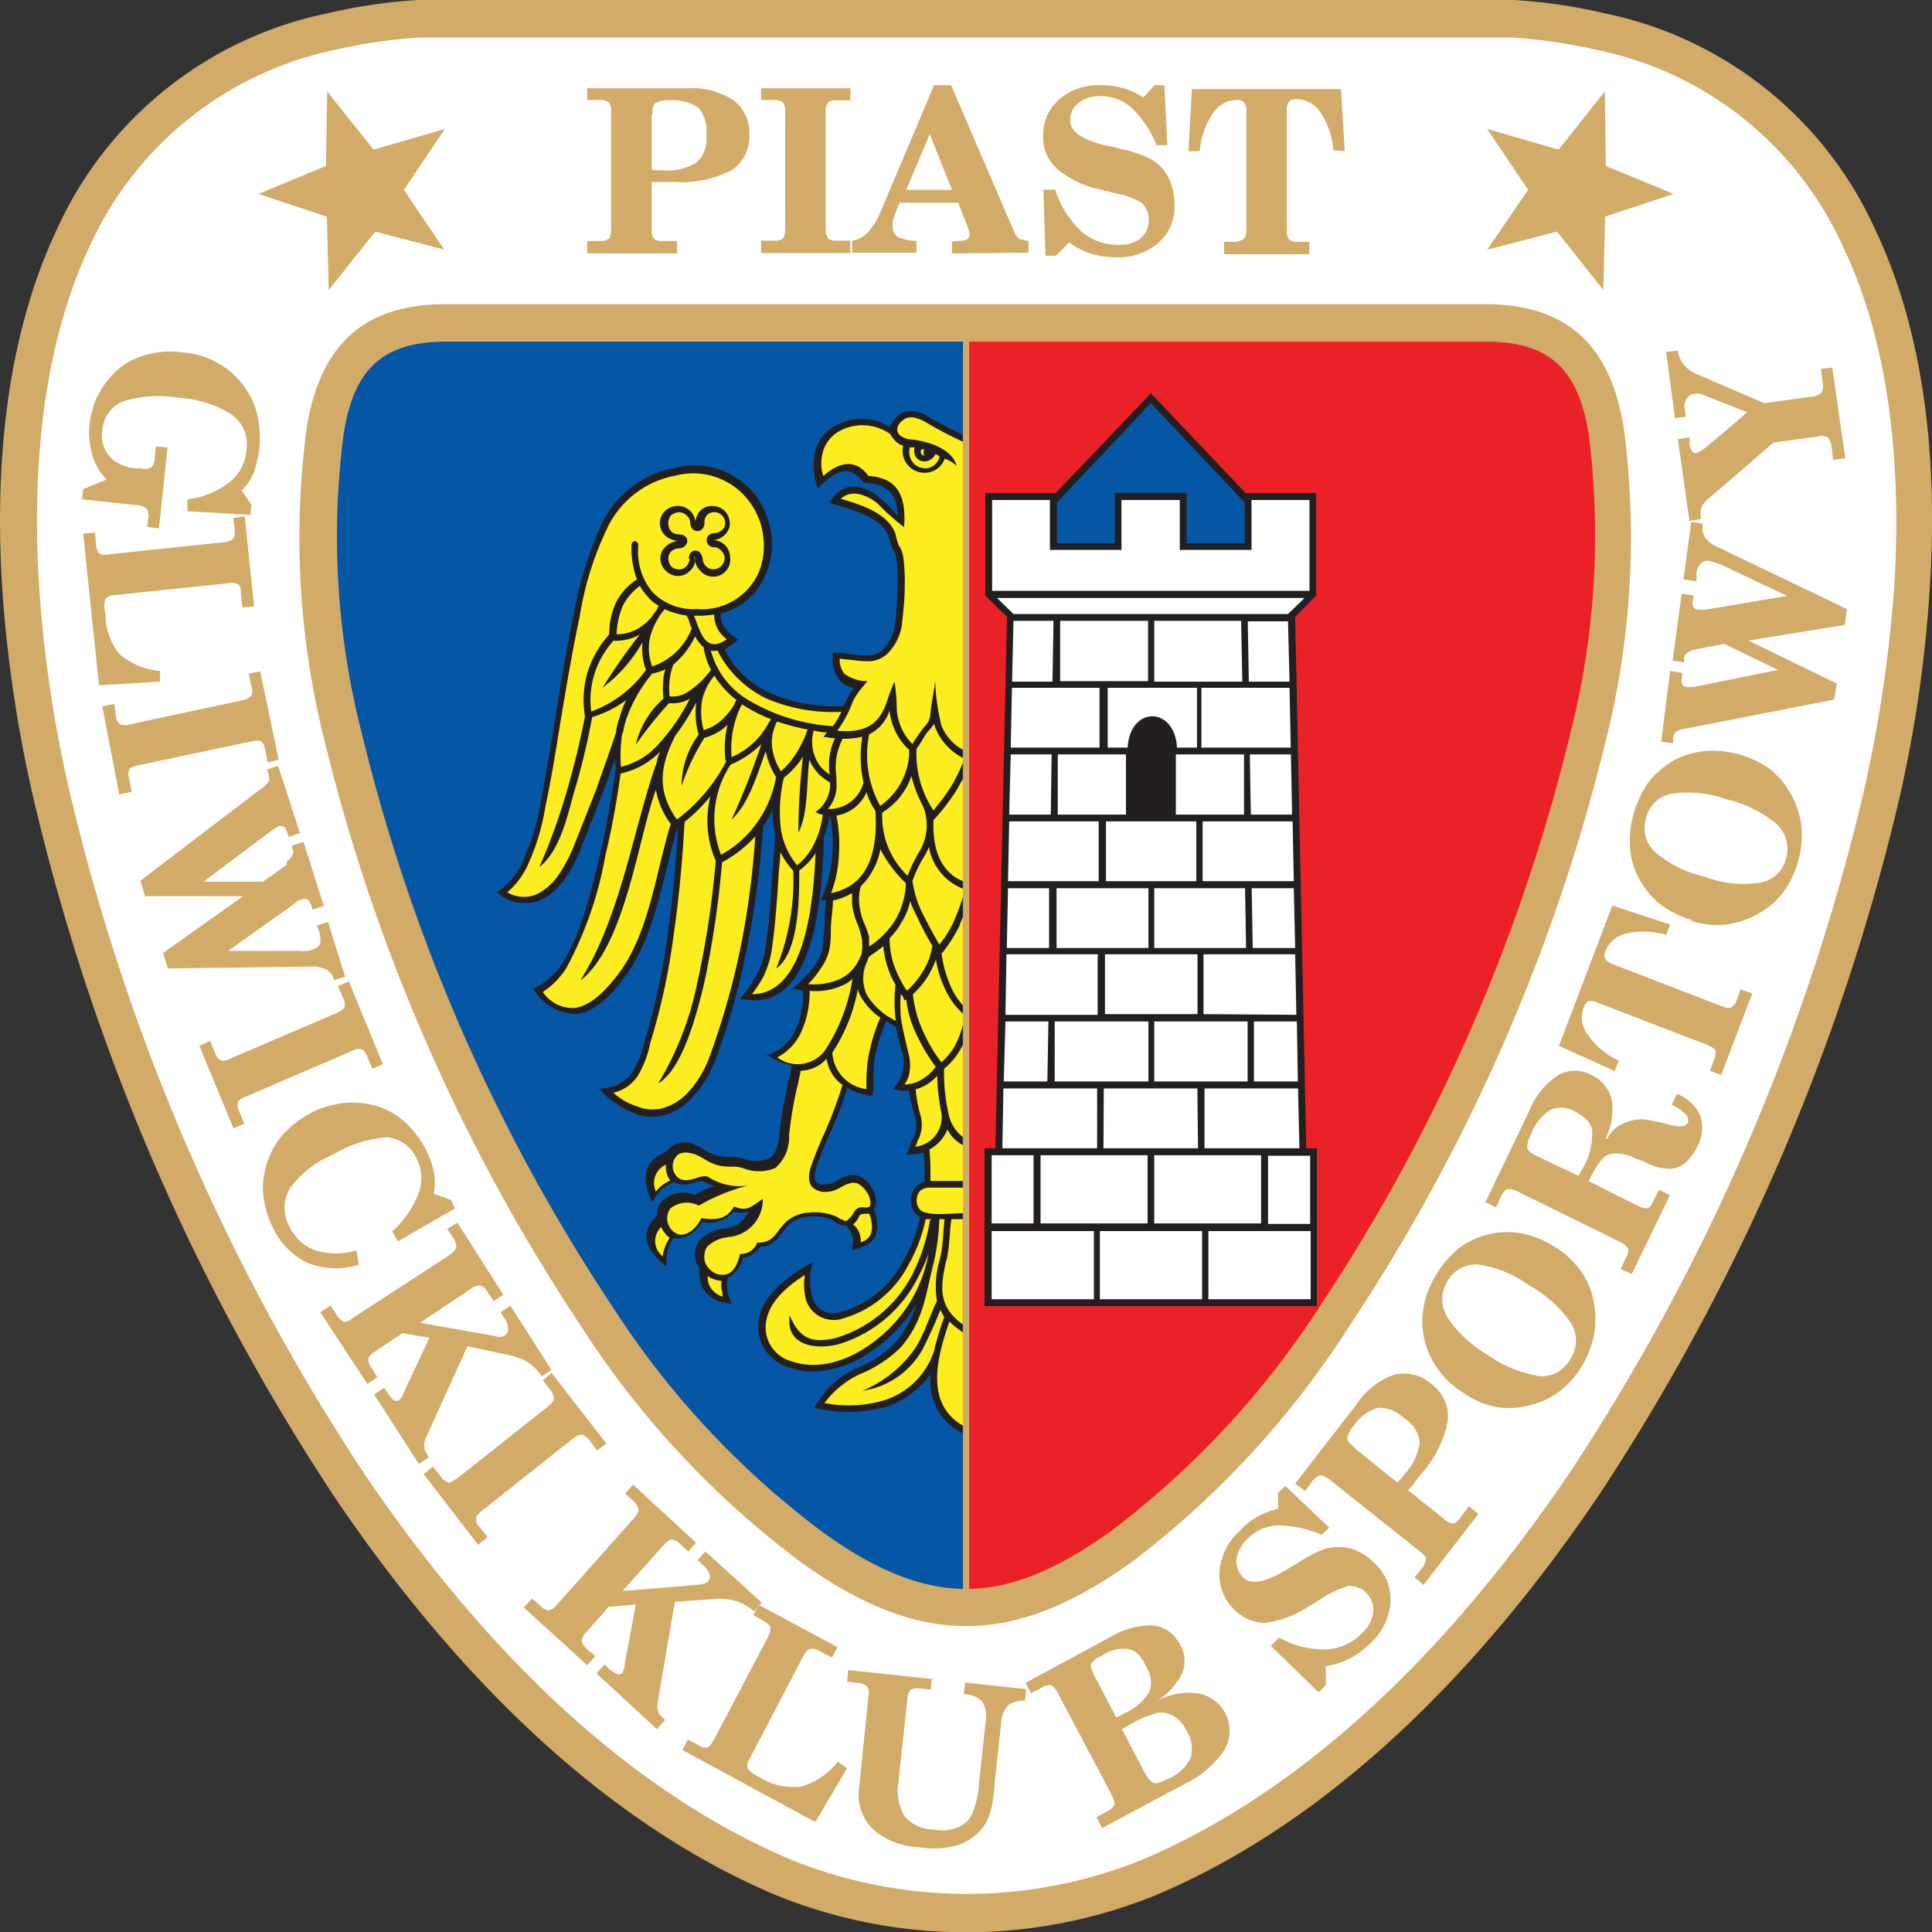 <svg xmlns="http://www.w3.org/2000/svg" viewBox="0 0 113.37 113.39"><rect x="0" y="0" width="113.37" height="113.39" fill="#333333" stroke="none"/><defs><style>.cls-1{fill:#d2ab68;}.cls-1,.cls-2,.cls-3,.cls-4,.cls-5,.cls-6{fill-rule:evenodd;}.cls-2{fill:#fff;}.cls-3{fill:#ea2227;}.cls-4{fill:#0556a4;}.cls-5{fill:#231f20;}.cls-6{fill:#fbed1f;}</style></defs><g id="Layer_2" data-name="Layer 2"><g id="Warstwa_1" data-name="Warstwa 1"><path class="cls-1" d="M24.55,0H88.84a31.68,31.68,0,0,1,5.32.78,22.35,22.35,0,0,1,15.91,12.76c2.87,6.07,3.67,13.56,3.16,21.11A76.54,76.54,0,0,1,111.42,47,126.93,126.93,0,0,1,93.8,87.77c-7,10.35-15.73,19.1-25.93,23.42a29.59,29.59,0,0,1-22.38,0c-10.2-4.32-18.93-13.07-25.91-23.42A126.89,126.89,0,0,1,2,47,77.7,77.7,0,0,1,.14,34.65c-.5-7.55.3-15,3.16-21.11A22.39,22.39,0,0,1,19.22.78,31.65,31.65,0,0,1,24.55,0Z"/><path class="cls-2" d="M24.69,2.2a30,30,0,0,0-5,.72A20.36,20.36,0,0,0,5.25,14.48c-2.68,5.71-3.41,12.81-2.95,20a75.55,75.55,0,0,0,1.79,12,124.12,124.12,0,0,0,17.29,40c6.76,10,15.18,18.47,25,22.63a27.44,27.44,0,0,0,20.69,0c9.78-4.16,18.2-12.61,25-22.63a124.12,124.12,0,0,0,17.29-40,80.42,80.42,0,0,0,1.79-12c.45-7.22-.28-14.32-3-20A20.29,20.29,0,0,0,93.66,2.92a30.13,30.13,0,0,0-5-.72Z"/><path class="cls-1" d="M47,91.67A53,53,0,0,1,34.08,77.8a108.5,108.5,0,0,1-15-34.18A48.83,48.83,0,0,1,18,25.1c.76-4.74,3.24-7.25,8.14-7.25h61c4.91,0,7.38,2.51,8.14,7.25a49,49,0,0,1-1.09,18.52,108.48,108.48,0,0,1-15,34.18A53.46,53.46,0,0,1,66.4,91.67c-7,5-12.42,5-19.41,0Z"/><path class="cls-3" d="M56.87,93.24c2.61-.06,5.24-1.18,8.27-3.36A51.41,51.41,0,0,0,77.5,76.58,105.72,105.72,0,0,0,92.13,43.11a47.11,47.11,0,0,0,1.09-17.67c-.6-3.67-2.19-5.39-6-5.39H56.87V93.24Z"/><path class="cls-4" d="M35.88,76.58a50.9,50.9,0,0,0,12.36,13.3c3,2.18,5.66,3.3,8.27,3.36V20.05H26.17c-3.82,0-5.42,1.72-6,5.39a46.49,46.49,0,0,0,1.08,17.67A105.74,105.74,0,0,0,35.88,76.58Z"/><polygon class="cls-1" points="23.7 11.14 26.1 7.57 21.92 8.78 19.2 5.37 19.13 9.74 15.16 11.38 19.18 12.71 19.29 17.02 22.02 13.59 26.07 14.65 23.7 11.14 23.7 11.14"/><polygon class="cls-1" points="89.67 11.14 87.27 7.57 91.46 8.78 94.17 5.37 94.23 9.74 98.21 11.38 94.19 12.71 94.08 17.02 91.37 13.59 87.27 14.65 89.67 11.14 89.67 11.14"/><path class="cls-1" d="M30.74,94.32l.49-.52.48.43a.78.78,0,0,0,.49.27.82.82,0,0,0,.47-.32l4.54-5.1c.17-.21.28-.38.26-.51a1,1,0,0,0-.29-.48l-.49-.45.46-.52,3.69,3.4-.45.53-.49-.46a.82.82,0,0,0-.48-.25c-.13,0-.28.12-.48.33l-2.41,2.69L40.92,93a2.24,2.24,0,0,0,.42-.08.6.6,0,0,0,.21-.14.39.39,0,0,0,.07-.43,1.33,1.33,0,0,0-.4-.54l-.29-.26.46-.51,3.31,3-.46.51a3,3,0,0,0-1-.59,3.69,3.69,0,0,0-1.33-.13L39.6,94l-1,5.85a1.26,1.26,0,0,0,0,.52.89.89,0,0,0,.28.42l.15.14-.48.54L35,98.19l.48-.52.25.25a2.16,2.16,0,0,0,.47.31.27.27,0,0,0,.31-.06,1.18,1.18,0,0,0,.15-.52h0l.65-3.5-1.59.14-1.31,1.48a.92.92,0,0,0-.28.51c0,.13.12.28.29.47l.51.43-.47.54-3.72-3.39Zm17.12,12.57,1.85-3.14-.55-.37A4.25,4.25,0,0,1,47,104.84a3.8,3.8,0,0,1-2.44-.55,2.05,2.05,0,0,1-.71-.54.82.82,0,0,1,.15-.57l3.14-6c.14-.26.27-.39.4-.42a.72.72,0,0,1,.53.11l.75.4.32-.62-4.62-2.48-.31.6.58.34c.24.13.38.25.42.37a1,1,0,0,1-.14.57l-3.19,6.07c-.16.24-.25.38-.38.42a.68.68,0,0,1-.53-.14l-.61-.32-.32.61,7.79,4.22Zm6.82-8.43-.06.68L54,99.08a.89.89,0,0,0-.57.08.94.94,0,0,0-.19.56l-.52,4.86a2.91,2.91,0,0,0,.36,2,2.28,2.28,0,0,0,1.7.78,2.67,2.67,0,0,0,1,0,2.1,2.1,0,0,0,.78-.32,1.58,1.58,0,0,0,.55-.77,5.79,5.79,0,0,0,.35-1.7l.37-3.49a1.71,1.71,0,0,0-.19-1.23,1.54,1.54,0,0,0-1-.44h-.08l.07-.68,3.59.39-.07.68a1.46,1.46,0,0,0-1,.28,1.7,1.7,0,0,0-.41,1.11l-.39,3.59a5.93,5.93,0,0,1-.27,1.64,2.42,2.42,0,0,1-.44.86,3.08,3.08,0,0,1-1.46,1,5.13,5.13,0,0,1-2.19.12,4.35,4.35,0,0,1-2.82-1.11,2.91,2.91,0,0,1-.74-2.53l.53-5.24a.8.8,0,0,0-.07-.56,1,1,0,0,0-.52-.2l-.66-.07.06-.69,5,.53Zm10,8.81,4.84-2.59a5.75,5.75,0,0,0,2.33-2,2.23,2.23,0,0,0-1.52-3.31,4.06,4.06,0,0,0-2.41.42,4,4,0,0,0,1.45-1.61,1.89,1.89,0,0,0-.13-1.68,2,2,0,0,0-1.56-1.12,4.62,4.62,0,0,0-2.5.67l-5,2.7.32.61.63-.33a.82.82,0,0,1,.55-.14,1.06,1.06,0,0,1,.39.45l3.17,6c.14.27.19.45.14.58a.87.87,0,0,1-.43.38l-.61.33.33.62Zm2.5-3.23-1.34-2.56a.57.57,0,0,1,.16-.11,1.75,1.75,0,0,0,.24-.14l.17-.09a6.27,6.27,0,0,1,1.27-.56,1.29,1.29,0,0,1,.72-.06,1.42,1.42,0,0,1,.68.34,1.86,1.86,0,0,1,.53.67,2,2,0,0,1,.26,1.62,2.54,2.54,0,0,1-1.3,1.22c-.43.22-.72.31-.86.26s-.32-.22-.53-.59Zm-3-5.81c-.15-.27-.21-.47-.15-.6a1.29,1.29,0,0,1,.63-.47,2.18,2.18,0,0,1,1.58-.39c.39.07.74.42,1,1a1.71,1.71,0,0,1,.21,1.5,3.12,3.12,0,0,1-1.48,1.27,2.76,2.76,0,0,0-.27.16.52.52,0,0,0-.2.08l-1.34-2.55Z"/><path class="cls-1" d="M8.31,27.51a.86.86,0,0,0,.57-.09.79.79,0,0,0,.2-.51l.06-.71.69.06L9.33,31l-.69-.08.06-.51a.77.77,0,0,0-.09-.56.91.91,0,0,0-.52-.2l-3.27-.35.06-.6,1.38-.56a3.24,3.24,0,0,1-.84-1.44,4.64,4.64,0,0,1-.17-1.79,6.08,6.08,0,0,1,.4-1.52,5.29,5.29,0,0,1,.83-1.26,4.14,4.14,0,0,1,1.84-1.23,5.19,5.19,0,0,1,2.41-.22,4.91,4.91,0,0,1,2.23.73,4.83,4.83,0,0,1,1.62,1.65,4.43,4.43,0,0,1,.56,1.49,6.39,6.39,0,0,1,.08,1.77,6.47,6.47,0,0,1-.35,1.47,3.37,3.37,0,0,1-.69,1l.57.82-.06.6L11,30l0-.7a4.93,4.93,0,0,0,2.46-1,2.62,2.62,0,0,0,1-1.88,2.15,2.15,0,0,0-.84-2.08,6.5,6.5,0,0,0-3.18-1,6.93,6.93,0,0,0-3.27.23A2,2,0,0,0,6,25.29a1.9,1.9,0,0,0,.42,1.49,2.37,2.37,0,0,0,1.55.7l.37,0Z"/><path class="cls-1" d="M5.81,40.22l-.93-8.9.7-.07.06.68a.71.71,0,0,0,.18.52c.1.1.28.13.56.08l6.74-.71a.94.94,0,0,0,.55-.19c.1-.1.11-.3.1-.56l-.08-.68.67-.09.55,5.28-.68.07-.1-.84A.71.71,0,0,0,14,34.3a.76.76,0,0,0-.56-.08l-6.71.7a.7.7,0,0,0-.54.23,1.41,1.41,0,0,0,0,.86A3.7,3.7,0,0,0,7,38.37a4.11,4.11,0,0,0,2.39,1V40l-3.58.21Z"/><path class="cls-1" d="M16.37,44.58l-.66.16L15.56,44a.79.79,0,0,0-.23-.49.93.93,0,0,0-.6,0L8.1,44.91q-.42.09-.51.24a.74.74,0,0,0,0,.56l.13.76L7,46.61,6,41.45l.7-.14L6.8,42a.77.77,0,0,0,.24.51.9.9,0,0,0,.57,0l6.62-1.42a.89.89,0,0,0,.52-.27.72.72,0,0,0,0-.56l-.16-.73.68-.13,1.07,5.13Z"/><path class="cls-1" d="M16.8,50.59a1.08,1.08,0,0,0,.35-.41.33.33,0,0,0,0-.36l0-.21.66-.21L19,53.16l-.66.22-.06-.22a1,1,0,0,0-.23-.38.39.39,0,0,0-.34,0,.6.6,0,0,0-.19.06l-.18.14-3.95,2.82,4.17,0a1.68,1.68,0,0,0,.44,0,1.05,1.05,0,0,0,.37-.09.66.66,0,0,0,.42-.33,1.79,1.79,0,0,0-.06-.7l-.13-.37.65-.21,1,3.21-.64.21v0a.94.94,0,0,0-.47-.63,1.89,1.89,0,0,0-.94-.17l-8.35.11-.28-.91,4.69-3.33-5.75,0-.27-.91,7.19-5.48a1,1,0,0,0,.34-.37.64.64,0,0,0,0-.36l-.11-.31.66-.22,1.28,3.95-.67.22-.06-.23a1.08,1.08,0,0,0-.22-.37.38.38,0,0,0-.33,0,.68.68,0,0,0-.16.09,1.54,1.54,0,0,0-.22.14l-4,3,3.49,0,1.4-1Z"/><path class="cls-1" d="M22.48,62.45l-.63.26-.3-.71c-.11-.23-.2-.38-.31-.42a.72.72,0,0,0-.58.09l-6.24,2.68c-.25.1-.42.21-.47.34a.89.89,0,0,0,.1.55l.28.69-.63.28-2-4.84.63-.29.29.7a.71.71,0,0,0,.34.44.71.71,0,0,0,.53-.09l6.25-2.68c.26-.13.42-.23.48-.35a.89.89,0,0,0-.1-.57l-.29-.67.64-.27,2,4.86Z"/><path class="cls-1" d="M21.06,74.21a4.45,4.45,0,0,1-3-.1A4.31,4.31,0,0,1,16,72a5.3,5.3,0,0,1-.5-1.55,4.15,4.15,0,0,1,0-1.53,5.09,5.09,0,0,1,.91-2.12,6.25,6.25,0,0,1,1.86-1.51,5.81,5.81,0,0,1,1.81-.55,4.87,4.87,0,0,1,1.83.11,4.35,4.35,0,0,1,1.77.92A5.68,5.68,0,0,1,25,67.48a5.74,5.74,0,0,1,.46,1.29,3.93,3.93,0,0,1,0,1.28l1,.36.24.5-3.35,1.93-.34-.58A5.78,5.78,0,0,0,24.57,70,2.49,2.49,0,0,0,24.45,68a2.08,2.08,0,0,0-1.73-1.26,7.06,7.06,0,0,0-3.16,1A6.09,6.09,0,0,0,17,69.74,2.25,2.25,0,0,0,17,72a2.68,2.68,0,0,0,1.5,1.37,4.16,4.16,0,0,0,2.42,0l.12.78Z"/><path class="cls-1" d="M18.79,77l.61-.39.37.57a1.18,1.18,0,0,0,.39.39.82.82,0,0,0,.54-.23l5.69-3.7c.22-.17.37-.31.38-.45a.77.77,0,0,0-.16-.52l-.37-.56.59-.37,2.71,4.24-.56.37-.39-.56a.73.73,0,0,0-.4-.36.81.81,0,0,0-.54.19l-3,2,4.34.77a1.26,1.26,0,0,0,.42.06.94.94,0,0,0,.23-.1.4.4,0,0,0,.18-.4,1.22,1.22,0,0,0-.25-.63l-.2-.32.58-.38,2.41,3.77-.57.38a2.92,2.92,0,0,0-.81-.83,4,4,0,0,0-1.25-.45L27.43,79,25,84.36a.92.92,0,0,0-.1.51.8.8,0,0,0,.18.49l.08.17-.58.37-2.62-4.07.58-.39.22.29a1.52,1.52,0,0,0,.34.43.29.29,0,0,0,.32,0,1.09,1.09,0,0,0,.28-.46h0L25.2,78.5l-1.58-.27L22,79.31c-.25.17-.38.3-.38.45s0,.26.17.49l.35.56-.58.4L18.79,77Z"/><path class="cls-1" d="M35.59,84.7l-.55.42-.45-.6c-.18-.2-.31-.31-.45-.33a.85.85,0,0,0-.52.23l-5.34,4.23c-.22.19-.34.32-.34.46s0,.29.2.5l.48.59-.56.45-3.2-4.15.54-.44.47.59a1,1,0,0,0,.42.35c.12,0,.28-.08.54-.25l5.32-4.21c.22-.19.35-.35.36-.46a1,1,0,0,0-.23-.53L31.85,81l.52-.44,3.22,4.16Z"/><path class="cls-1" d="M77.34,99.27l-2.77-2.69.49-.48a5.43,5.43,0,0,0,2.72.69,3.14,3.14,0,0,0,2.1-.91,2.13,2.13,0,0,0,.7-1.26,1.4,1.4,0,0,0-.43-1.17,1.09,1.09,0,0,0-.51-.31,1,1,0,0,0-.55-.07,6,6,0,0,0-1.57.75,5.51,5.51,0,0,1-.68.41,6,6,0,0,1-2.61,1,2.56,2.56,0,0,1-1.87-.85,2.79,2.79,0,0,1-.79-2.24,3.56,3.56,0,0,1,1.18-2.31,4.38,4.38,0,0,1,1-.81A4.6,4.6,0,0,1,75,88.54V87.6l.43-.4L78,89.64l-.44.42A6.75,6.75,0,0,0,75,89.51a2.57,2.57,0,0,0-1.77.77,2.14,2.14,0,0,0-.67,1.19,1.33,1.33,0,0,0,.39,1.09c.46.48,1.32.3,2.64-.51l.57-.34a8.5,8.5,0,0,1,1.44-.77,2.71,2.71,0,0,1,1-.16,2.34,2.34,0,0,1,1.12.27,3.29,3.29,0,0,1,1,.74,2.85,2.85,0,0,1,.87,2.28,3.61,3.61,0,0,1-1.21,2.39,5,5,0,0,1-1.23.89,4.43,4.43,0,0,1-1.35.42v1.12l-.39.38Z"/><path class="cls-1" d="M84.74,89.15a.81.81,0,0,0,.53.25c.1,0,.24-.13.42-.33l.5-.69.56.46L83.54,93,83,92.56l.45-.55a1.08,1.08,0,0,0,.23-.53c0-.11-.13-.26-.35-.43L78,86.81c-.23-.16-.41-.26-.54-.23s-.27.13-.45.34l-.42.57L76,87.06l3.6-4.65a4.37,4.37,0,0,1,2.21-1.74,2.41,2.41,0,0,1,2.15.52,2.33,2.33,0,0,1,1,2.17,6.52,6.52,0,0,1-1.51,3.07c-.21.26-.37.46-.48.63l-.34.39,2.13,1.7ZM79.52,85,82,87a2.19,2.19,0,0,0,.2-.22l.24-.3a3.35,3.35,0,0,0,.87-1.84,1.9,1.9,0,0,0-.92-1.42,2.09,2.09,0,0,0-1.53-.61,2.48,2.48,0,0,0-1.38,1,1.57,1.57,0,0,0-.42.79c0,.16.16.35.44.55Z"/><path class="cls-1" d="M87.31,79.51a7.17,7.17,0,0,0,3,1.24,1.86,1.86,0,0,0,1.83-1,1.93,1.93,0,0,0,.06-2.09,7,7,0,0,0-2.44-2.21,6.55,6.55,0,0,0-3-1.24,1.89,1.89,0,0,0-1.84,1,2,2,0,0,0,0,2.07,7.12,7.12,0,0,0,2.42,2.25Zm-1.39,2.25a5,5,0,0,1-1.49-1.35,4.59,4.59,0,0,1-.82-1.71,4.64,4.64,0,0,1-.07-2,5.3,5.3,0,0,1,.77-1.95,5.58,5.58,0,0,1,1.4-1.58,5,5,0,0,1,1.81-.78,4.75,4.75,0,0,1,1.84,0,5.89,5.89,0,0,1,1.85.76,5.24,5.24,0,0,1,1.46,1.31,4.26,4.26,0,0,1,.79,1.66,5.38,5.38,0,0,1,.1,2.07,5.76,5.76,0,0,1-.75,2,5.24,5.24,0,0,1-1.39,1.52,4.64,4.64,0,0,1-1.84.79,4.51,4.51,0,0,1-1.86.05,5.05,5.05,0,0,1-1.8-.78Z"/><path class="cls-1" d="M93.26,69.33l2.87,1.44a.91.91,0,0,0,.52.13c.15,0,.27-.2.38-.44l.32-.65.64.33-2.24,4.62-.65-.3.31-.65a.79.79,0,0,0,.12-.55,1,1,0,0,0-.44-.37l-6.09-3a.81.81,0,0,0-.52-.1c-.15,0-.28.18-.4.41l-.29.65-.63-.3,2.55-5.3a4.55,4.55,0,0,1,1.71-2.15,2,2,0,0,1,2,0,2.14,2.14,0,0,1,1.16,1.45,3.83,3.83,0,0,1-.37,2.28l.1,0a1.79,1.79,0,0,1,1-.92,2.4,2.4,0,0,1,1.42-.19c.27.06.64.11,1.11.25.67.19,1,.16,1.19-.06a.48.48,0,0,0-.12-.53,2.88,2.88,0,0,0-.82-.56l.31-.61.07,0a2.43,2.43,0,0,1,1.31,1.29,2.25,2.25,0,0,1-.16,1.74,3.24,3.24,0,0,1-.73,1,1.55,1.55,0,0,1-.93.35,3.29,3.29,0,0,1-1.49-.43A3.81,3.81,0,0,0,96,68a2.33,2.33,0,0,0-1.57-.27c-.34.12-.64.52-1,1.16a1.65,1.65,0,0,0-.13.29.55.55,0,0,0-.08.18Zm-3.21-1.56L92.62,69l.12-.21.17-.3a3.92,3.92,0,0,0,.52-2.06c0-.5-.41-.88-1-1.2A1.58,1.58,0,0,0,91,65.12a2.77,2.77,0,0,0-1.14,1.4,1.88,1.88,0,0,0-.25.82c0,.14.19.29.45.43Z"/><path class="cls-1" d="M97.77,54.86a4.7,4.7,0,0,0-2.3-.09,1.69,1.69,0,0,0-1.24,1,.65.65,0,0,0-.06.47,1.06,1.06,0,0,0,.47.34l6.4,2.47c.27.09.44.13.56.06a.72.72,0,0,0,.32-.45l.22-.61.68.25L101,63.08l-.66-.25.24-.64a.91.91,0,0,0,.08-.55c-.05-.11-.21-.2-.48-.33l-6.4-2.46a.89.89,0,0,0-.57-.1c-.11,0-.18.17-.28.38a1.64,1.64,0,0,0,.24,1.59A4.52,4.52,0,0,0,95,62.24l-.25.61-3.27-1.48,3.13-8.23L98,54.25l-.22.61Z"/><path class="cls-1" d="M100.06,51.46a6.39,6.39,0,0,0,3.26.33,1.89,1.89,0,0,0,1.49-1.42,2,2,0,0,0-.54-2,7.09,7.09,0,0,0-2.93-1.46,6.69,6.69,0,0,0-3.28-.33A1.89,1.89,0,0,0,96.59,48a1.93,1.93,0,0,0,.53,2,6.73,6.73,0,0,0,2.94,1.45ZM99.31,54a6,6,0,0,1-1.8-.87,4.91,4.91,0,0,1-1.25-1.43,4.42,4.42,0,0,1-.6-1.86,5.58,5.58,0,0,1,.2-2.08,6.13,6.13,0,0,1,.92-1.92,5.32,5.32,0,0,1,1.51-1.26,5,5,0,0,1,1.8-.51,5.78,5.78,0,0,1,2,.21,6,6,0,0,1,1.76.84,4.58,4.58,0,0,1,1.19,1.4,5,5,0,0,1,.66,1.92,5.7,5.7,0,0,1-.19,2.12,5.64,5.64,0,0,1-.9,1.84A4.75,4.75,0,0,1,103,53.71a5.1,5.1,0,0,1-1.77.55,4.9,4.9,0,0,1-2-.23Z"/><path class="cls-1" d="M99.48,38.12a1,1,0,0,0-.49.21c-.1.05-.14.16-.17.31l0,.23-.67-.1.53-3.92.68.09,0,.21a.67.67,0,0,0,0,.44.34.34,0,0,0,.29.19h.23a.55.55,0,0,0,.18,0l4.81-.81-3.8-1.8a2.24,2.24,0,0,0-.39-.14,3.42,3.42,0,0,0-.35-.11.56.56,0,0,0-.53.15.88.88,0,0,0-.25.63l0,.41L98.79,34l.45-3.38.68.11v.05a1.05,1.05,0,0,0,.14.77,2,2,0,0,0,.79.58l7.53,3.61-.13.93-5.66.92,5.19,2.52-.15.94-8.84,1.73a1,1,0,0,0-.46.18.6.6,0,0,0-.15.34l0,.31-.7-.09L98,39.37l.71.12,0,.24a.59.59,0,0,0,0,.41.27.27,0,0,0,.24.17.38.38,0,0,0,.21,0,1.57,1.57,0,0,0,.25,0l4.92-1-3.15-1.53-1.71.33Z"/><path class="cls-1" d="M98.29,24.53l-.52-3.87.68-.09a1.78,1.78,0,0,0,.37.85,1.91,1.91,0,0,0,.86.58l3.85,1.66,2.83-.39a1,1,0,0,0,.53-.23.93.93,0,0,0,.07-.57l-.11-.82.67-.08.76,5.32-.71.1-.1-.79a1,1,0,0,0-.2-.53.77.77,0,0,0-.59-.06l-2.61.36-3.66,3.16a1.67,1.67,0,0,0-.54.6,1,1,0,0,0-.06.59v.14l-.67.12-.68-4.81.69-.1,0,.4a.73.73,0,0,0,.14.4.28.28,0,0,0,.27.12,3.44,3.44,0,0,0,.85-.6c.47-.38,1.19-1,2.12-1.8l-2.34-.92a2.37,2.37,0,0,0-.47-.16.8.8,0,0,0-.3,0,.58.58,0,0,0-.45.3.84.84,0,0,0-.1.65l.06.39-.7.1Z"/><path class="cls-1" d="M38.24,13.45a.81.81,0,0,0,.13.56.74.74,0,0,0,.53.13h.83v.73H34.46v-.73h.72a.77.77,0,0,0,.54-.13c.1-.09.14-.27.14-.56V6.59A.8.8,0,0,0,35.72,6a.82.82,0,0,0-.54-.13h-.72V5.18h5.87a4.5,4.5,0,0,1,2.72.71,2.37,2.37,0,0,1,.92,2A2.33,2.33,0,0,1,42.91,10a6.51,6.51,0,0,1-3.35.68c-.33,0-.61,0-.78,0h-.54v2.75Zm0-6.73V9.94a.85.85,0,0,0,.3.05h.36a3.21,3.21,0,0,0,2-.47,1.94,1.94,0,0,0,.55-1.6A2.12,2.12,0,0,0,41,6.34a2.56,2.56,0,0,0-1.68-.45,1.51,1.51,0,0,0-.86.15c-.13.11-.18.33-.18.68Z"/><path class="cls-1" d="M49.9,5.18v.71h-.77A.83.83,0,0,0,48.6,6a.91.91,0,0,0-.15.57v6.86a.9.9,0,0,0,.15.58.93.93,0,0,0,.53.11h.77v.73H44.66v-.73h.74a.8.8,0,0,0,.54-.13.87.87,0,0,0,.13-.56V6.59A.93.93,0,0,0,45.94,6a.86.86,0,0,0-.54-.13h-.74V5.18Z"/><path class="cls-1" d="M55.86,14.87v-.7l.66-.05A.44.44,0,0,0,56.8,14a.3.3,0,0,0,.08-.23.59.59,0,0,0,0-.14.93.93,0,0,0-.07-.24l-.58-1.49H52.79l-.3.71c0,.11-.07.22-.1.35a1.93,1.93,0,0,0,0,.33.68.68,0,0,0,.31.62,2.59,2.59,0,0,0,1.08.22v.7H50v-.7a1.69,1.69,0,0,0,.93-.49,4.54,4.54,0,0,0,.79-1.32L54.81,5h1l3.68,8.55a1,1,0,0,0,.29.44,1.51,1.51,0,0,0,.57.14v.7Zm-1.3-7-1.38,3.27h2.68l-1.3-3.27Z"/><path class="cls-1" d="M61.35,15l-.12-3.87h.69a5.78,5.78,0,0,0,1.49,2.41,3.16,3.16,0,0,0,2.14.82A2,2,0,0,0,66.92,14a1.42,1.42,0,0,0,.49-1.15,1.1,1.1,0,0,0-.14-.57,1,1,0,0,0-.35-.43,5.61,5.61,0,0,0-1.65-.55l-.78-.2A5.57,5.57,0,0,1,62,9.88,2.44,2.44,0,0,1,61.21,8a2.75,2.75,0,0,1,.94-2.16A3.48,3.48,0,0,1,64.61,5a4.88,4.88,0,0,1,1.28.17,4.61,4.61,0,0,1,1.2.55L67.75,5h.58l.17,3.52h-.63A6.59,6.59,0,0,0,66.4,6.32a2.74,2.74,0,0,0-1.8-.68,2,2,0,0,0-1.31.4A1.23,1.23,0,0,0,62.8,7.1c0,.65.77,1.15,2.27,1.48a3.83,3.83,0,0,1,.64.15,7,7,0,0,1,1.56.48,2.62,2.62,0,0,1,.82.55,2.57,2.57,0,0,1,.62,1A3.82,3.82,0,0,1,68.92,12,2.81,2.81,0,0,1,68,14.23a3.58,3.58,0,0,1-2.53.87A5.17,5.17,0,0,1,64,14.88a4.23,4.23,0,0,1-1.26-.66l-.78.79Z"/><path class="cls-1" d="M78.24,8.82a4.61,4.61,0,0,0-.74-2.2,1.69,1.69,0,0,0-1.39-.8.62.62,0,0,0-.46.13.85.85,0,0,0-.14.55v7a.8.8,0,0,0,.14.56.8.8,0,0,0,.55.13h.63v.73h-5v-.73h.67A.89.89,0,0,0,73,14c.1-.09.14-.28.14-.58V6.5A.85.85,0,0,0,73,6a.61.61,0,0,0-.45-.13,1.67,1.67,0,0,0-1.39.8,4.61,4.61,0,0,0-.76,2.2h-.66l.2-3.64h8.75l.22,3.64Z"/><path class="cls-5" d="M56.51,84.12a3.4,3.4,0,0,1-1.89-3.5,5.37,5.37,0,0,1-2.57,1.92,8.53,8.53,0,0,1-4.26.07,5.32,5.32,0,0,1,2.73-2.43,6.31,6.31,0,0,0,2-1.37,6.68,6.68,0,0,0,1.27-2.3,8.78,8.78,0,0,1-2.07,2.35c-2,1.62-4,1.89-5.41,1.39a2.52,2.52,0,0,1-1.82-2.47c.07-1.76,1.82-2.93,3.2-3.72a4,4,0,0,0,0,2.15,1.27,1.27,0,0,0,1.56.8A5.91,5.91,0,0,0,53,74a8.89,8.89,0,0,0,1-2.57l-.22-.17a1.16,1.16,0,0,1,0-1.64,1.09,1.09,0,0,1,.47-.28,13.74,13.74,0,0,0-.05-1.7,8.28,8.28,0,0,1-1,.13c.13-.31.21-.6.34-.88a1.79,1.79,0,0,0,.16-1.37A9,9,0,0,1,53.33,64a2.6,2.6,0,0,1-.95-.11A1.92,1.92,0,0,0,53,62.73a1.67,1.67,0,0,0-.08-1c-.13-.52-.25-1-.34-1.48-.22-.11-.41-.22-.59-.33a11,11,0,0,0-.7,2.4c-.06.69,0,1.35-.09,2a4.36,4.36,0,0,1-1.48-.48,24.94,24.94,0,0,1-1.08,2.82c-.26.58-.49,1.14-.7,1.72a2,2,0,0,0-.14.67.54.54,0,0,0,.07.27.66.66,0,0,0,.55.18c.58,0,.75-.34,1.26-.49a1.25,1.25,0,0,1,.72,0,1.81,1.81,0,0,1,1,1.34l0,0a.73.73,0,0,1-.14.59,2.28,2.28,0,0,1,.17.57c.23,1.15-.35,1.61-1.44,1.84.09-.57.15-.86-.23-1.29a1.71,1.71,0,0,0-.11-.14,1,1,0,0,1-.53-.13.34.34,0,0,1-.09-.08l-.17-.12a2.65,2.65,0,0,0-1.46-.19,1.81,1.81,0,0,0-1.24.6c-.47.59-.71,1.1-1.56,1.17a1.43,1.43,0,0,1-1,.63,1.74,1.74,0,0,1-.88,1.17,1.91,1.91,0,0,0-.05.59,1.45,1.45,0,0,0,.15.63l.11.33-.33-.08a1.83,1.83,0,0,1-1.34-.8,2.15,2.15,0,0,1-.2-1.22,1.34,1.34,0,0,1,0-1.65,2.4,2.4,0,0,1,1.45-.68,1.67,1.67,0,0,0,1.42-1,1.37,1.37,0,0,1-.87,0,1.92,1.92,0,0,1-1.87.62,2.45,2.45,0,0,1-.62.69,1.39,1.39,0,0,1-.63.25,3.17,3.17,0,0,1-.44,0,2.71,2.71,0,0,0-.39,1.68c-1-.84-1.77-1.8-.55-3a1.1,1.1,0,0,1,.29-.84,1.78,1.78,0,0,1,1.93-.37,5.33,5.33,0,0,1,1.14-.52s0,0,.05,0a2.41,2.41,0,0,1-.6-.23c-.14-.08-.15-.1-.58,0a1.45,1.45,0,0,1-1.24,0,2.14,2.14,0,0,0-1.26,1.2c-.58-1.25-.72-2.35.84-3a1.54,1.54,0,0,1,.17-.19,1.33,1.33,0,0,1,1.5-.2,2.89,2.89,0,0,1,.6.33,3.35,3.35,0,0,0,.72.32,4.13,4.13,0,0,0,.68.07,2.91,2.91,0,0,1,.77.07,2,2,0,0,0,1.57,0c.36-.21.56-.72.62-1.61s.31-1.9.48-2.85a7.22,7.22,0,0,0,.22-1,4,4,0,0,1-1.47-.61L44.79,62l.35-.13a2.65,2.65,0,0,0,1.53-1.4,5.11,5.11,0,0,0,.45-2.32L46.51,58a6.81,6.81,0,0,0,1.38-1.46,2.72,2.72,0,0,0,.42-1.17c0-.41.07-.81.08-1.22a11.55,11.55,0,0,1,.09-1.32l-.32,0,.13-.31a7.88,7.88,0,0,0,.56-2.52,8,8,0,0,0-.16-2.21h0a6,6,0,0,1-.35,1.35c-.13,6.55-1.58,9.63-4.15,9.56l-.75-.08.2-.27a7.14,7.14,0,0,0,.82-1.28,4.06,4.06,0,0,0,.44-1.34,43.53,43.53,0,0,0,.43-4.67c.06-.7.12-1.41.16-2.06l-.06-.33a7.77,7.77,0,0,1-.1-1.12,6.15,6.15,0,0,1-.55.93,53.26,53.26,0,0,1-.87,6.75A41.35,41.35,0,0,1,42.05,62a6.61,6.61,0,0,1-1.44,2.41,3.32,3.32,0,0,1-1.55,1,2.76,2.76,0,0,1-1.85-.09,5.61,5.61,0,0,1-2.07-1.44,2.37,2.37,0,0,0,2-1,6.19,6.19,0,0,0,.69-1.79,40.76,40.76,0,0,0,1.36-6.3c.29-2.06.48-4.17.6-6.33v0c-.88,2.83-1.28,6.26-3,8.69-1.09,1.53-2,2.23-2.94,2.35a3,3,0,0,1-2.55-1.47,4.38,4.38,0,0,0,1.68-1.46c1.17-1.81,1.77-4.52,2.27-6.59.36-1.58.65-3.22.88-4.88,0-.2-.05-.39-.05-.58-.2.61-.42,1.24-.66,1.86-.46,1.21-.93,2.36-1.32,3.38a7.49,7.49,0,0,1-.85,1.65,4.13,4.13,0,0,1-1.48,1.4,2.53,2.53,0,0,1-2.62-.45,4.14,4.14,0,0,0,1.61-2,13.77,13.77,0,0,0,.95-3.15c.31-1.67.59-3.35.87-5,.32-2.06.65-4.1,1.08-6.12a22.58,22.58,0,0,1,1.65-5.36,6,6,0,0,1,4.32-3.28,4.52,4.52,0,0,1,4.87,1.85,5,5,0,0,1,.77,2.13,4.25,4.25,0,0,1-.33,2.23A3.78,3.78,0,0,1,42.29,36a1.42,1.42,0,0,0,.2.78,2,2,0,0,0,.85.73,4.79,4.79,0,0,1-.82.6,5.38,5.38,0,0,0,2.68,2.56,9.57,9.57,0,0,0,4.33.76c0-.06,0-.14.07-.19a3.28,3.28,0,0,1,.35-.64,1,1,0,0,1,.15-.21,1.62,1.62,0,0,1-.86-.51,1.94,1.94,0,0,1-.37-1.38v-.19l.2,0c.19,0,.44,0,.68.05s.72.09,1.11.1A1.2,1.2,0,0,0,51.92,38a2.67,2.67,0,0,0,.61-1.41c.06-.64.14-1.39.14-2.11a9.89,9.89,0,0,0-.05-1.58,1.88,1.88,0,0,1-.06-.34,1.74,1.74,0,0,0-.17-.33,5.67,5.67,0,0,1-.24-.73c-.4-1.22-2.35-1.62-3.48-2,.74-1.24,1.85-1.21,3-.25.38.29.66.66,1,1,0-1.3-.67-1.88-2-1.92-.9-1.32-1.86-.45-2.69.32a3.82,3.82,0,0,1-.1-2.32,2.42,2.42,0,0,1,1-1.26,3.1,3.1,0,0,1,3.35,0A1.52,1.52,0,0,1,53,24.2a1.32,1.32,0,0,1,.92,0,1.37,1.37,0,0,1,.5.22c.5.29.9.5,1.26.69l.8.4V84.12Z"/><path class="cls-6" d="M54.6,69.3h1.91V67.2a2.21,2.21,0,0,1-.92-.92,2.26,2.26,0,0,1-1.05,1.17c.06.63.06,1.23.06,1.85Z"/><path class="cls-6" d="M56.51,71.54h-.68c-.12.72-.09,1.44-.24,2.16,0,.09-.05.21-.09.36-.26,1.3-.55,2.56,1,3.66V71.54Z"/><path class="cls-6" d="M55.43,71.54h-.31a13,13,0,0,1-.38,2.76c-.45,1.8-.56,3.2-1.88,4.76a7.38,7.38,0,0,1-2.15,1.47,5.42,5.42,0,0,0-2.33,1.8,7.28,7.28,0,0,0,3.53-.17,4.5,4.5,0,0,0,2.9-2.88,17.14,17.14,0,0,1,.6-2,3.42,3.42,0,0,1-.23-.42,25.05,25.05,0,0,1-1.06,2.35,4.84,4.84,0,0,1-3.51,2.4A7.06,7.06,0,0,0,53.78,79c.49-.84.79-1.79,1.2-2.66A5.41,5.41,0,0,1,55.12,74a3.37,3.37,0,0,0,.09-.37c.14-.67.13-1.37.22-2.07Z"/><path class="cls-6" d="M54.65,71.54h-.33a9.31,9.31,0,0,1-1,2.66,6.3,6.3,0,0,1-4,3.21,1.71,1.71,0,0,1-2-1.06,3.5,3.5,0,0,1-.09-1.53c-1.59,1-2.26,2-2.3,3a2.06,2.06,0,0,0,1.55,2.07c1.28.45,3.13.2,5-1.31v0a8.21,8.21,0,0,0,3-5,10.22,10.22,0,0,1-.58,1.31,7.68,7.68,0,0,1-4.73,4c-1.33.32-3.08.08-2.83-1.71.56,1.37,1.31,1.67,2.71,1.33a7.44,7.44,0,0,0,4.52-3.79,10.76,10.76,0,0,0,1-3.11Z"/><path class="cls-6" d="M54.49,69.69a.83.83,0,0,0-.5.19A.86.86,0,0,0,54,71c.43.39,1.93.19,2.52.19V69.69Z"/><path class="cls-6" d="M53.73,63.93A8.4,8.4,0,0,0,54,65.4,2,2,0,0,1,53.82,67c0,.09-.07.19-.11.29a1.74,1.74,0,0,0,1.53-2A11.08,11.08,0,0,1,55,63.13a2.82,2.82,0,0,1-.82.62,2.87,2.87,0,0,1-.47.18Z"/><path class="cls-6" d="M52.86,58.32a8.78,8.78,0,0,0,0,1.37c.09.61.24,1.23.42,2a2.73,2.73,0,0,1,.1,1.16,1.6,1.6,0,0,1-.31.79A2.05,2.05,0,0,0,54,63.4a2.76,2.76,0,0,0,.91-.8,10.79,10.79,0,0,1-1.22-2.09,6.24,6.24,0,0,1-.51-1.86l-.1.06L53,58.53c0-.06-.09-.14-.14-.21Z"/><path class="cls-6" d="M55.4,62.71a10.71,10.71,0,0,0,.26,2.64,2.26,2.26,0,0,0,.85,1.38V61.31c-.07.1-.12.22-.19.33a3.63,3.63,0,0,1-.92,1.07Z"/><path class="cls-6" d="M52.55,59.79l0,0a8.6,8.6,0,0,1,0-2,4.9,4.9,0,0,1-.45-1,4.79,4.79,0,0,1-.26-1.27c-.26.21-.56.42-.85.62a1.33,1.33,0,0,0-.1.28,2.23,2.23,0,0,0,0,2,4,4,0,0,0,1.68,1.48Z"/><path class="cls-6" d="M53.57,58.34a6.71,6.71,0,0,0,.52,2,9,9,0,0,0,1.15,2,4,4,0,0,0,.75-.89,5.67,5.67,0,0,0,.52-1.32v-.64a4.49,4.49,0,0,1-1.11-1.58,6.21,6.21,0,0,1-.48-1.6,6.6,6.6,0,0,1-.42.89,5,5,0,0,1-.93,1.14Z"/><path class="cls-6" d="M52.2,55.05a5.06,5.06,0,0,0,.24,1.53,6.69,6.69,0,0,0,.78,1.56A4.8,4.8,0,0,0,54.16,57a3.86,3.86,0,0,0,.55-1.51,16.05,16.05,0,0,1-.93-1.77,5.76,5.76,0,0,1-.37-.85,3.85,3.85,0,0,1-.55,1.32,3.59,3.59,0,0,1-.66.86Z"/><path class="cls-6" d="M55.25,55.91a6.59,6.59,0,0,0,.49,1.85A3.93,3.93,0,0,0,56.51,59V53.81a3.33,3.33,0,0,0-.21.52,9,9,0,0,1-1,1.58Z"/><path class="cls-6" d="M48.88,52.81c0,.45-.08.91-.11,1.38s0,.81-.06,1.25a2.74,2.74,0,0,1-.5,1.31,5.41,5.41,0,0,1-.79,1,3.93,3.93,0,0,0,1.78-.26,2.36,2.36,0,0,0,1.27-1.32c.05-.07.05-.13.1-.2v-.1a2.68,2.68,0,0,0,0-.8,6,6,0,0,0-.23-.8A4,4,0,0,1,50,53c0-.2,0-.41,0-.59a3.83,3.83,0,0,1-1.15.44Z"/><path class="cls-6" d="M51.68,59.73a3.73,3.73,0,0,1-1.16-1.24,1.46,1.46,0,0,1-.18-.45,10.09,10.09,0,0,1-1.5,3.73,2.29,2.29,0,0,0,2,2.14c0-.52,0-1.08.07-1.6a10.57,10.57,0,0,1,.74-2.58Z"/><path class="cls-6" d="M50.07,57.4a2,2,0,0,1-.72.46,3.73,3.73,0,0,1-1.84.28A5.83,5.83,0,0,1,47,60.6a3.2,3.2,0,0,1-1.39,1.45,2,2,0,0,0,2.8-.41,10.55,10.55,0,0,0,1.62-4.24Z"/><path class="cls-6" d="M50.52,52a2.56,2.56,0,0,0-.11.9,3.88,3.88,0,0,0,.28,1.23A5.37,5.37,0,0,1,51,55c0,.19,0,.35,0,.54A5,5,0,0,0,52.53,54a4.57,4.57,0,0,0,.63-2.17,7.47,7.47,0,0,1-1.5-2A4.06,4.06,0,0,1,50.52,52Z"/><path class="cls-6" d="M53.55,51.74a6.18,6.18,0,0,0,.57,1.83c.29.58.62,1.2,1,1.86a6.28,6.28,0,0,0,.8-1.25,14.31,14.31,0,0,0,.59-1.55v-.48a3.2,3.2,0,0,1-2-2.46,4.38,4.38,0,0,1-.25.53,6.85,6.85,0,0,0-.73,1.52Z"/><path class="cls-6" d="M53.26,51.4A8.15,8.15,0,0,1,53.93,50a3,3,0,0,0,.25-2.66,8,8,0,0,1-.7-1.8,4,4,0,0,1-1.71,2.14,4.81,4.81,0,0,0,1.49,3.71Z"/><path class="cls-6" d="M56.51,51.71v-6c-.16.25-.29.5-.43.74a12.1,12.1,0,0,1-1.3,1.67c-.07,1.42.27,3,1.73,3.59Z"/><path class="cls-6" d="M49.08,47.86a8.24,8.24,0,0,1,.15,2.23,7.24,7.24,0,0,1-.46,2.32c2.37-.47,2.73-2.76,2.6-4.83a3.79,3.79,0,0,1-.52-1.09,2.36,2.36,0,0,1-1.77,1.37Z"/><path class="cls-6" d="M49.45,43.35a3.63,3.63,0,0,0-.37,2.22,2.62,2.62,0,0,1,0,.28,2.13,2.13,0,0,1-.5,1.62,2.06,2.06,0,0,0,2.09-1.56,7.1,7.1,0,0,1-.07-2.68,4.4,4.4,0,0,1-1.16.12Z"/><path class="cls-6" d="M48.26,47.8c-.13,0-.26-.09-.41-.14a2,2,0,0,0,.86-1.75,2.64,2.64,0,0,1-1.22-1.33.12.12,0,0,1,0,0c-.16,1.29-.06,3.17-.64,4.28a39.11,39.11,0,0,1,.27-4.46s0,0,0,0A4.83,4.83,0,0,1,46,45.63a8.51,8.51,0,0,0-.17,3.06,4.31,4.31,0,0,0,.95,2.09,3.82,3.82,0,0,0,1-1.27,5.41,5.41,0,0,0,.5-1.71Z"/><path class="cls-6" d="M48.69,45.43A3.55,3.55,0,0,1,49,43.32c-.23,0-.46-.07-.68-.07l.2-.27c-.26,0-.52-.06-.77-.11a2.41,2.41,0,0,0,.08,1.56,2.08,2.08,0,0,0,.83,1Z"/><path class="cls-6" d="M51,43.09a6.18,6.18,0,0,0,.65,4.2,4,4,0,0,0,1.7-3,2.85,2.85,0,0,1,0-.29,3.59,3.59,0,0,1-1.15-2.31A2.33,2.33,0,0,1,51,43.09Z"/><path class="cls-6" d="M54.76,47.57a14.9,14.9,0,0,0,1-1.33,10,10,0,0,0,.75-1.5v-.26a3.46,3.46,0,0,1-1.63-1.79,1.72,1.72,0,0,0-.07-.21,3.32,3.32,0,0,1-.3.38c-.28.29-.45.74-.73,1.08a6.07,6.07,0,0,0,1,3.63Z"/><path class="cls-6" d="M41.72,38.21a4.83,4.83,0,0,0,2.16,2.85,11,11,0,0,0,5,1.55,4.62,4.62,0,0,0,.49-.84A9.85,9.85,0,0,1,45,41a6.25,6.25,0,0,1-2.9-2.83.83.83,0,0,1-.41,0Z"/><path class="cls-6" d="M47.39,42.81a13.22,13.22,0,0,1-1.78-.47.49.49,0,0,0-.1.19,2.59,2.59,0,0,0-.21,1.27,3.49,3.49,0,0,0,.52,1.46,4.39,4.39,0,0,0,.91-1.07,6.26,6.26,0,0,0,.66-1.38Z"/><path class="cls-6" d="M45.24,42.2a8.87,8.87,0,0,1-1.6-.81s-.07,0-.08-.06-.1.16-.15.25a5.81,5.81,0,0,0-.48,2.85,4.44,4.44,0,0,0,2.21-2.08.31.31,0,0,0,.1-.15Z"/><path class="cls-6" d="M43.22,41.08a5.5,5.5,0,0,1-1.3-1.43,1.34,1.34,0,0,0-.11.14A3.37,3.37,0,0,0,41.22,41a4,4,0,0,0,.07,1.84,2.54,2.54,0,0,0,1.08-.61,4.18,4.18,0,0,0,.7-.85,3.52,3.52,0,0,1,.15-.33Z"/><path class="cls-6" d="M41.71,39.28a4,4,0,0,1-.42-1.3,2.14,2.14,0,0,1-.5-.64A4.93,4.93,0,0,1,39.51,39a3.74,3.74,0,0,0-.22.92,4.92,4.92,0,0,0,0,.94,1.54,1.54,0,0,0,1.1-.28,4.5,4.5,0,0,0,1.11-1,1.71,1.71,0,0,0,.21-.26Z"/><path class="cls-6" d="M55.71,77.55c-.69,2-1.49,4.8.8,6.11V78.19a6.56,6.56,0,0,1-.8-.64Z"/><path class="cls-6" d="M56.51,44V25.93l-1-.49c-.35-.19-.73-.39-1.28-.72a2.47,2.47,0,0,0-.42-.17.93.93,0,0,0-.66,0c-.41.21-.69.67-.34,1a1.21,1.21,0,0,0,.7.24c1,.12,2.34.54,2.63,1.54a2.5,2.5,0,0,0-.7-.42,1.26,1.26,0,0,1-1,.82A1.29,1.29,0,0,1,53,26.15a1,1,0,0,1-.46-.27,1.68,1.68,0,0,1-.29-.4,2.82,2.82,0,0,0-3.1-.12,2.08,2.08,0,0,0-.84,1.08,2.47,2.47,0,0,0,0,1.49c.87-.76,1.86-1.09,2.65,0,1.88.11,2.21,1.41,2.09,3a13.61,13.61,0,0,1-1.56-1.39c-.67-.53-1.55-.84-2.16-.26h.06c1.15.35,2.72.83,3.16,2.06a3.93,3.93,0,0,0,.19.67,1.13,1.13,0,0,1,.19.38,1.9,1.9,0,0,1,.09.42,12,12,0,0,1,.07,1.64c0,.72-.09,1.47-.16,2.14a2.93,2.93,0,0,1-.71,1.61,1.63,1.63,0,0,1-1.33.6c-.4,0-.77-.06-1.16-.1a4.57,4.57,0,0,1-.46-.05,1.34,1.34,0,0,0,.28.89,2.32,2.32,0,0,0,1.34.43c-.18.26-.42.48-.6.78a2,2,0,0,0-.3.56,6.82,6.82,0,0,1-.86,1.57c1.76.15,2.48-.44,2.92-1.72A9.11,9.11,0,0,1,52.49,40a10.32,10.32,0,0,1,.13,1.49,3.17,3.17,0,0,0,.92,2.17,10.41,10.41,0,0,1,.69-1,1.12,1.12,0,0,0,.37-.84c.06-.61.21-1.25.28-1.86a12.09,12.09,0,0,0,.37,2.64A2.83,2.83,0,0,0,56.51,44Z"/><path class="cls-6" d="M55.12,26.77l-.22-.13c-.41.77-1.43.44-1.23-.39a2.66,2.66,0,0,0-.28,0,1,1,0,0,0,.28,1,1,1,0,0,0,.74.23.88.88,0,0,0,.71-.63Z"/><path class="cls-6" d="M40.6,36.89a2,2,0,0,1-.17-.47,2,2,0,0,0-.14-.3A4.69,4.69,0,0,1,39,35.75L38.8,36s-.07.1-.1.15a4.25,4.25,0,0,0-.55,1.23,3,3,0,0,0,.12,1.73,3.79,3.79,0,0,0,2.33-2.25Z"/><path class="cls-6" d="M40.73,36.13a1,1,0,0,0,.06.16c.33.9.67,2.06,1.86,1.22a1.75,1.75,0,0,1-.74-1.45,5.81,5.81,0,0,1-1,.07Z"/><path class="cls-6" d="M37.45,32.08a3.74,3.74,0,0,0,.83,2.66,3.36,3.36,0,0,0,2.6,1,3.65,3.65,0,0,0,3.64-2.14,4.11,4.11,0,0,0,.28-2,4.16,4.16,0,0,0-.71-2,4.11,4.11,0,0,0-4.46-1.69,5.53,5.53,0,0,0-4,3.09A18.85,18.85,0,0,0,34,36.27c-.43,2-.77,4.06-1.11,6.08-.27,1.69-.54,3.36-.89,5a13,13,0,0,1-.95,3.23,4.73,4.73,0,0,1-1.28,1.78,1.89,1.89,0,0,0,1.76.1,3.43,3.43,0,0,0,1.34-1.26,8.47,8.47,0,0,0,.81-1.57L35,46.3c.39-1.15.82-2.29,1.15-3.33a3.51,3.51,0,0,1,.22-.89,4.72,4.72,0,0,1,.38-1,6.53,6.53,0,0,1-2,1,41.69,41.69,0,0,1-1.1,4.53c-.47,1.77-.91,3.4-2,4.27a35.34,35.34,0,0,0,1.59-4.38c.42-1.42.78-2.9,1.08-4.43V42a5.8,5.8,0,0,1,.13-2.46,6,6,0,0,1,1.3-2.31,4.44,4.44,0,0,1,.41-1.9A3.49,3.49,0,0,1,37.38,34a5,5,0,0,1-.32-2c0-.33.39-.31.39,0Zm3.34.73a.85.85,0,0,1-.3.68.93.93,0,0,1-.68.31,1,1,0,0,1-.74-.31,1,1,0,0,1-.32-.74.89.89,0,0,1,.31-.67,1.28,1.28,0,0,1,.71-.34h0a1.28,1.28,0,0,1-.73-.31,1,1,0,0,1,0-1.46,1.07,1.07,0,0,1,1.45,0,1.06,1.06,0,0,1,.32.65c0,.09,0,.28,0,0a1.1,1.1,0,0,1,.28-.65,1,1,0,0,1,.71-.28,1.06,1.06,0,0,1,.73.3,1.08,1.08,0,0,1,.3.74.91.91,0,0,1-.33.68,1.08,1.08,0,0,1-.66.29c-.17,0-.17,0,0,0a1,1,0,0,1,1,1,1,1,0,0,1-1.79.74,1,1,0,0,1-.28-.71c0-.12-.05-.07-.05,0Z"/><path class="cls-6" d="M36.52,43v0A8.26,8.26,0,0,0,36.44,45a4.27,4.27,0,0,0,2.22-1.35A12,12,0,0,0,40.48,41a2,2,0,0,1-1.22.26,24.24,24.24,0,0,0-1.95,2.44A5.16,5.16,0,0,1,38.93,41a5.68,5.68,0,0,1,0-1.16c0-.21.06-.38.12-.56a3.15,3.15,0,0,1-.77.24,8.51,8.51,0,0,0-1.52,2.65,5,5,0,0,0-.2.83Z"/><path class="cls-6" d="M38.63,35.53A2,2,0,0,1,38,35a2.9,2.9,0,0,1-.45-.62,3.38,3.38,0,0,0-1,1.16,4.67,4.67,0,0,0-.37,1.68,2.51,2.51,0,0,0,1.35-.39,2.73,2.73,0,0,0,.87-.86l.12-.15a1.83,1.83,0,0,1,.14-.28Z"/><path class="cls-6" d="M45.54,45.6a4.89,4.89,0,0,1-.61-1.51c-.47,1.29-1,3.1-2,4a43.85,43.85,0,0,0,1.75-4.43,5.69,5.69,0,0,1-1.81,1.21,5.81,5.81,0,0,0-.56,5.29,6.3,6.3,0,0,0,2-1.73,6.71,6.71,0,0,0,1.24-2.87Z"/><path class="cls-6" d="M42.57,44.63a6.19,6.19,0,0,1,.12-2.1h0a2.93,2.93,0,0,1-1.35.76A12.79,12.79,0,0,0,40,46.11a5,5,0,0,1,1-3,4.53,4.53,0,0,1-.14-1.9,14.08,14.08,0,0,1-1.22,1.94c-.87,1.69-1.16,3.2.08,4.94a10.08,10.08,0,0,0,2.92-3.46Z"/><path class="cls-6" d="M37.91,39.32a3.62,3.62,0,0,1-.21-1.63,8.68,8.68,0,0,1-2.34,2.66,35.17,35.17,0,0,1,2.18-3.11A2.93,2.93,0,0,1,36,37.6a5.19,5.19,0,0,0-1.31,4.15,6.73,6.73,0,0,0,3.21-2.43Z"/><path class="cls-6" d="M38.73,44.11a4.57,4.57,0,0,1-2.31,1.28c-.23,1.6-.5,3.18-.88,4.73a22,22,0,0,1-2.31,6.69,4.6,4.6,0,0,1-1.38,1.4,2.13,2.13,0,0,0,1.87.94c.79-.11,1.66-.75,2.7-2.18,1.69-2.37,2.07-5.81,2.94-8.62a4.7,4.7,0,0,1-.87-2c-1,2.61-1.8,9.19-4.43,11.18,2.38-3.77,3.15-9.07,4.45-12.71a4.6,4.6,0,0,1,.22-.72Z"/><path class="cls-6" d="M47.9,50a3.82,3.82,0,0,1-1,1.08c0,1.54,0,4.8-1.35,5.75a13.85,13.85,0,0,0,1-5.73A4.84,4.84,0,0,1,45.79,50c0,.4-.06.77-.09,1.15-.09,1.58-.21,3.19-.43,4.7a5.66,5.66,0,0,1-.49,1.49,7.49,7.49,0,0,1-.66,1h0c2.21,0,3.52-2.63,3.74-8.34Z"/><path class="cls-6" d="M44.31,49.09a7.25,7.25,0,0,1-1.94,1.51,56.61,56.61,0,0,1-1.07,7.19c-.38,1.54-1.21,4.92-2.67,5.78a18.53,18.53,0,0,0,2.28-5.86A55.25,55.25,0,0,0,42,50.51a5.87,5.87,0,0,1-.31-3.79,9.44,9.44,0,0,1-1.52,1.51c-.12,2.22-.32,4.45-.64,6.62a37.8,37.8,0,0,1-1.37,6.34,6,6,0,0,1-.73,1.93,2.31,2.31,0,0,1-1.44,1,3.64,3.64,0,0,0,1.36.79,2.35,2.35,0,0,0,1.6.1,3.21,3.21,0,0,0,1.41-.89,6.26,6.26,0,0,0,1.33-2.26,44.66,44.66,0,0,0,1.84-6.63,49.66,49.66,0,0,0,.79-6.16Z"/><path class="cls-6" d="M48.48,62.15a2.07,2.07,0,0,1-1.49.68c-.08.34-.14.67-.22,1a22.88,22.88,0,0,0-.47,2.81,2.34,2.34,0,0,1-.81,1.9,2.49,2.49,0,0,1-1.91,0,1.82,1.82,0,0,0-.65-.08,3.55,3.55,0,0,1-.77-.07,3.06,3.06,0,0,1-.82-.37,3.57,3.57,0,0,0-.55-.28c-.53-.18-.89-.13-1.08.09a.88.88,0,0,0,0,1.2c.2.23.56.3,1.09.12s.65-.17.9,0a3.38,3.38,0,0,0,2.18.42A11.33,11.33,0,0,0,41,70.75a1.51,1.51,0,0,0-1.67.17,1,1,0,0,0,.32,1.44.62.62,0,0,0,.41.09,1.13,1.13,0,0,0,.46-.19,1.84,1.84,0,0,0,.63-.78c.82.12,1.47.11,1.92-.68.79.32,1,0,1.69-.44a2.2,2.2,0,0,1-2,2.23,2.17,2.17,0,0,0-1.23.53.77.77,0,0,0-.18.42,1,1,0,0,0,.36,1,1,1,0,0,0,.91.24c.51-.14.7-.75.81-1.2a1,1,0,0,0,1-.66c.87,0,1-.41,1.49-1a2.11,2.11,0,0,1,1.52-.76,3.16,3.16,0,0,1,1.66.24l.22.14a.09.09,0,0,0,.08,0c.11.08.2.12.27.1s.3-.28.38-.39a.82.82,0,0,1,.25-.33c.34-.22.81.19.78-.41a1.48,1.48,0,0,0-.75-1.06.71.71,0,0,0-.5,0c-.51.15-.71.47-1.35.49a1.08,1.08,0,0,1-.88-.35,1.1,1.1,0,0,1-.13-.49,2.26,2.26,0,0,1,.18-.81c.19-.55.43-1.13.69-1.71a26.5,26.5,0,0,0,1.1-2.91,2.31,2.31,0,0,1-.93-1.52Z"/><path class="cls-6" d="M51,71.22c-.16,0-.42,0-.51.06s-.05.08-.11.16a1.24,1.24,0,0,1-.31.41s0,.05.06.05a1.29,1.29,0,0,1,.38,1c.62-.2.73-.66.62-1.24,0-.16-.09-.3-.13-.48Z"/><path class="cls-6" d="M42.38,75.16a1.62,1.62,0,0,1-.85-.28,1.19,1.19,0,0,0,.16.67,1.35,1.35,0,0,0,.71.54c0-.14,0-.27-.06-.41a2.28,2.28,0,0,1,0-.52Z"/><path class="cls-6" d="M39.29,72.63A1.54,1.54,0,0,1,38.8,72a1.13,1.13,0,0,0,.09,1.72,2.4,2.4,0,0,1,.4-1.07Z"/><path class="cls-6" d="M39.33,69.28a1.4,1.4,0,0,1-.25-.94,1.18,1.18,0,0,0-.59,1.58,2,2,0,0,1,.84-.64Z"/><path class="cls-6" d="M40.42,32.78c0-.57.7-.69.81,0v0a.64.64,0,0,0,.2.45.62.62,0,0,0,.45.18.67.67,0,0,0,.43-.18.68.68,0,0,0,.21-.48.62.62,0,0,0-.21-.45.59.59,0,0,0-.43-.19h0a.41.41,0,1,1,0-.82.8.8,0,0,0,.49-.18.62.62,0,0,0,.19-.4.65.65,0,0,0-.21-.48.67.67,0,0,0-.43-.18.63.63,0,0,0-.44.18.62.62,0,0,0-.14.43c0,.66-.81.69-.84,0a.55.55,0,0,0-.22-.42.6.6,0,0,0-.43-.18.78.78,0,0,0-.48.18.81.81,0,0,0-.16.48.77.77,0,0,0,.16.45h0a.69.69,0,0,0,.48.19c.66,0,.62.76,0,.82a.7.7,0,0,0-.47.18.58.58,0,0,0-.16.4.86.86,0,0,0,.16.48.78.78,0,0,0,.48.18.6.6,0,0,0,.41-.18.74.74,0,0,0,.2-.45Z"/><path class="cls-6" d="M54.23,26.37l-.17,0c-.07.2,0,.36.17.36a.36.36,0,0,1,0-.32Z"/><polygon class="cls-5" points="57.77 76.64 57.77 67.38 58.41 67.38 59.09 36.2 57.82 34.95 57.82 28.93 61.95 28.93 67.39 23.23 67.53 23.07 67.68 23.23 73.09 28.93 77.23 28.93 77.23 34.95 76 36.2 76.65 67.38 77.28 67.38 77.28 76.64 57.77 76.64 57.77 76.64"/><polygon class="cls-2" points="59.47 36.03 58.51 35.09 76.55 35.09 75.58 36.03 59.47 36.03 59.47 36.03"/><polygon class="cls-2" points="76.84 34.67 76.84 29.34 73.44 29.34 73.44 32.27 69.23 32.27 69.23 29.34 65.81 29.34 65.81 32.27 61.61 32.27 61.61 29.34 58.22 29.34 58.22 34.67 76.84 34.67 76.84 34.67"/><polygon class="cls-4" points="62.02 29.49 62.02 31.88 65.42 31.88 65.42 28.93 69.63 28.93 69.63 31.88 73.04 31.88 73.04 29.49 67.53 23.65 62.02 29.49 62.02 29.49"/><path class="cls-2" d="M60.65,67.79H58.19v4h2.46v-4Z"/><path class="cls-2" d="M67.34,67.79H61.06v4h6.28v-4Z"/><path class="cls-2" d="M74,67.79H67.73v4H74v-4Z"/><path class="cls-2" d="M76.88,71.82v-4H74.41v4Z"/><path class="cls-2" d="M70.91,76.24h6v-4h-6v4Z"/><path class="cls-2" d="M64.54,76.24h6v-4h-6v4Z"/><path class="cls-2" d="M58.19,76.24h6v-4h-6v4Z"/><path class="cls-2" d="M61.82,36.43H59.47L59.39,40h2.37l.06-3.54Z"/><path class="cls-2" d="M67.34,36.43H62.21l0,3.54h5.16V36.43Z"/><path class="cls-2" d="M72.83,36.43h-5.1V40H72.9l-.07-3.54Z"/><path class="cls-2" d="M75.67,40l-.09-3.54H73.22L73.28,40Z"/><path class="cls-2" d="M61.71,44.27h-2.4l-.09,3.53h2.44l.05-3.53Z"/><path class="cls-2" d="M66.07,44.27h-4l0,3.53h4l0-3.53Z"/><path class="cls-2" d="M73,44.27H69L69,47.8H73l0-3.53Z"/><path class="cls-2" d="M75.82,47.8l-.07-3.53H73.34l.06,3.53Z"/><path class="cls-2" d="M61.59,52.12H59.15l-.07,3.51h2.48l0-3.51Z"/><path class="cls-2" d="M67.34,52.12H62L62,55.63h5.39V52.12Z"/><path class="cls-2" d="M73.06,52.12H67.73v3.51h5.39l-.06-3.51Z"/><path class="cls-2" d="M76,55.63l-.08-3.51H73.45l.06,3.51Z"/><path class="cls-2" d="M61.5,59.94H59l-.1,3.52h2.56l.06-3.52Z"/><path class="cls-2" d="M67.34,59.94H61.89l0,3.52h5.5V59.94Z"/><path class="cls-2" d="M73.16,59.94H67.73v3.52h5.48l0-3.52Z"/><path class="cls-2" d="M76.16,63.46l-.06-3.52H73.58l0,3.52Z"/><path class="cls-2" d="M64.54,40.36H59.38l-.07,3.51h5.21l0-3.51Z"/><path class="cls-2" d="M70.12,40.36H65l0,3.51h1.17c.13-2.45,2.76-2.45,2.9,0h1.17l0-3.51Z"/><path class="cls-2" d="M75.74,43.87l-.07-3.51H70.5l0,3.51Z"/><path class="cls-2" d="M64.49,48.2H59.22l-.07,3.51h5.32l0-3.51Z"/><path class="cls-2" d="M70.17,48.2H64.9l0,3.51H70.2l0-3.51Z"/><path class="cls-2" d="M75.92,51.71l-.07-3.51H70.57v3.51Z"/><path class="cls-2" d="M64.44,56H59.06L59,59.55h5.41l0-3.51Z"/><path class="cls-2" d="M70.24,56h-5.4l0,3.51h5.43V56Z"/><path class="cls-2" d="M76.07,59.55,76,56H70.62l0,3.51Z"/><polygon class="cls-2" points="64.38 63.87 58.88 63.87 58.82 67.38 64.38 67.38 64.38 63.87 64.38 63.87"/><polygon class="cls-2" points="70.26 63.87 64.77 63.87 64.75 67.38 70.3 67.38 70.26 63.87 70.26 63.87"/><polygon class="cls-2" points="76.25 67.38 76.17 63.87 70.68 63.87 70.68 67.38 76.25 67.38 76.25 67.38"/></g></g></svg>
